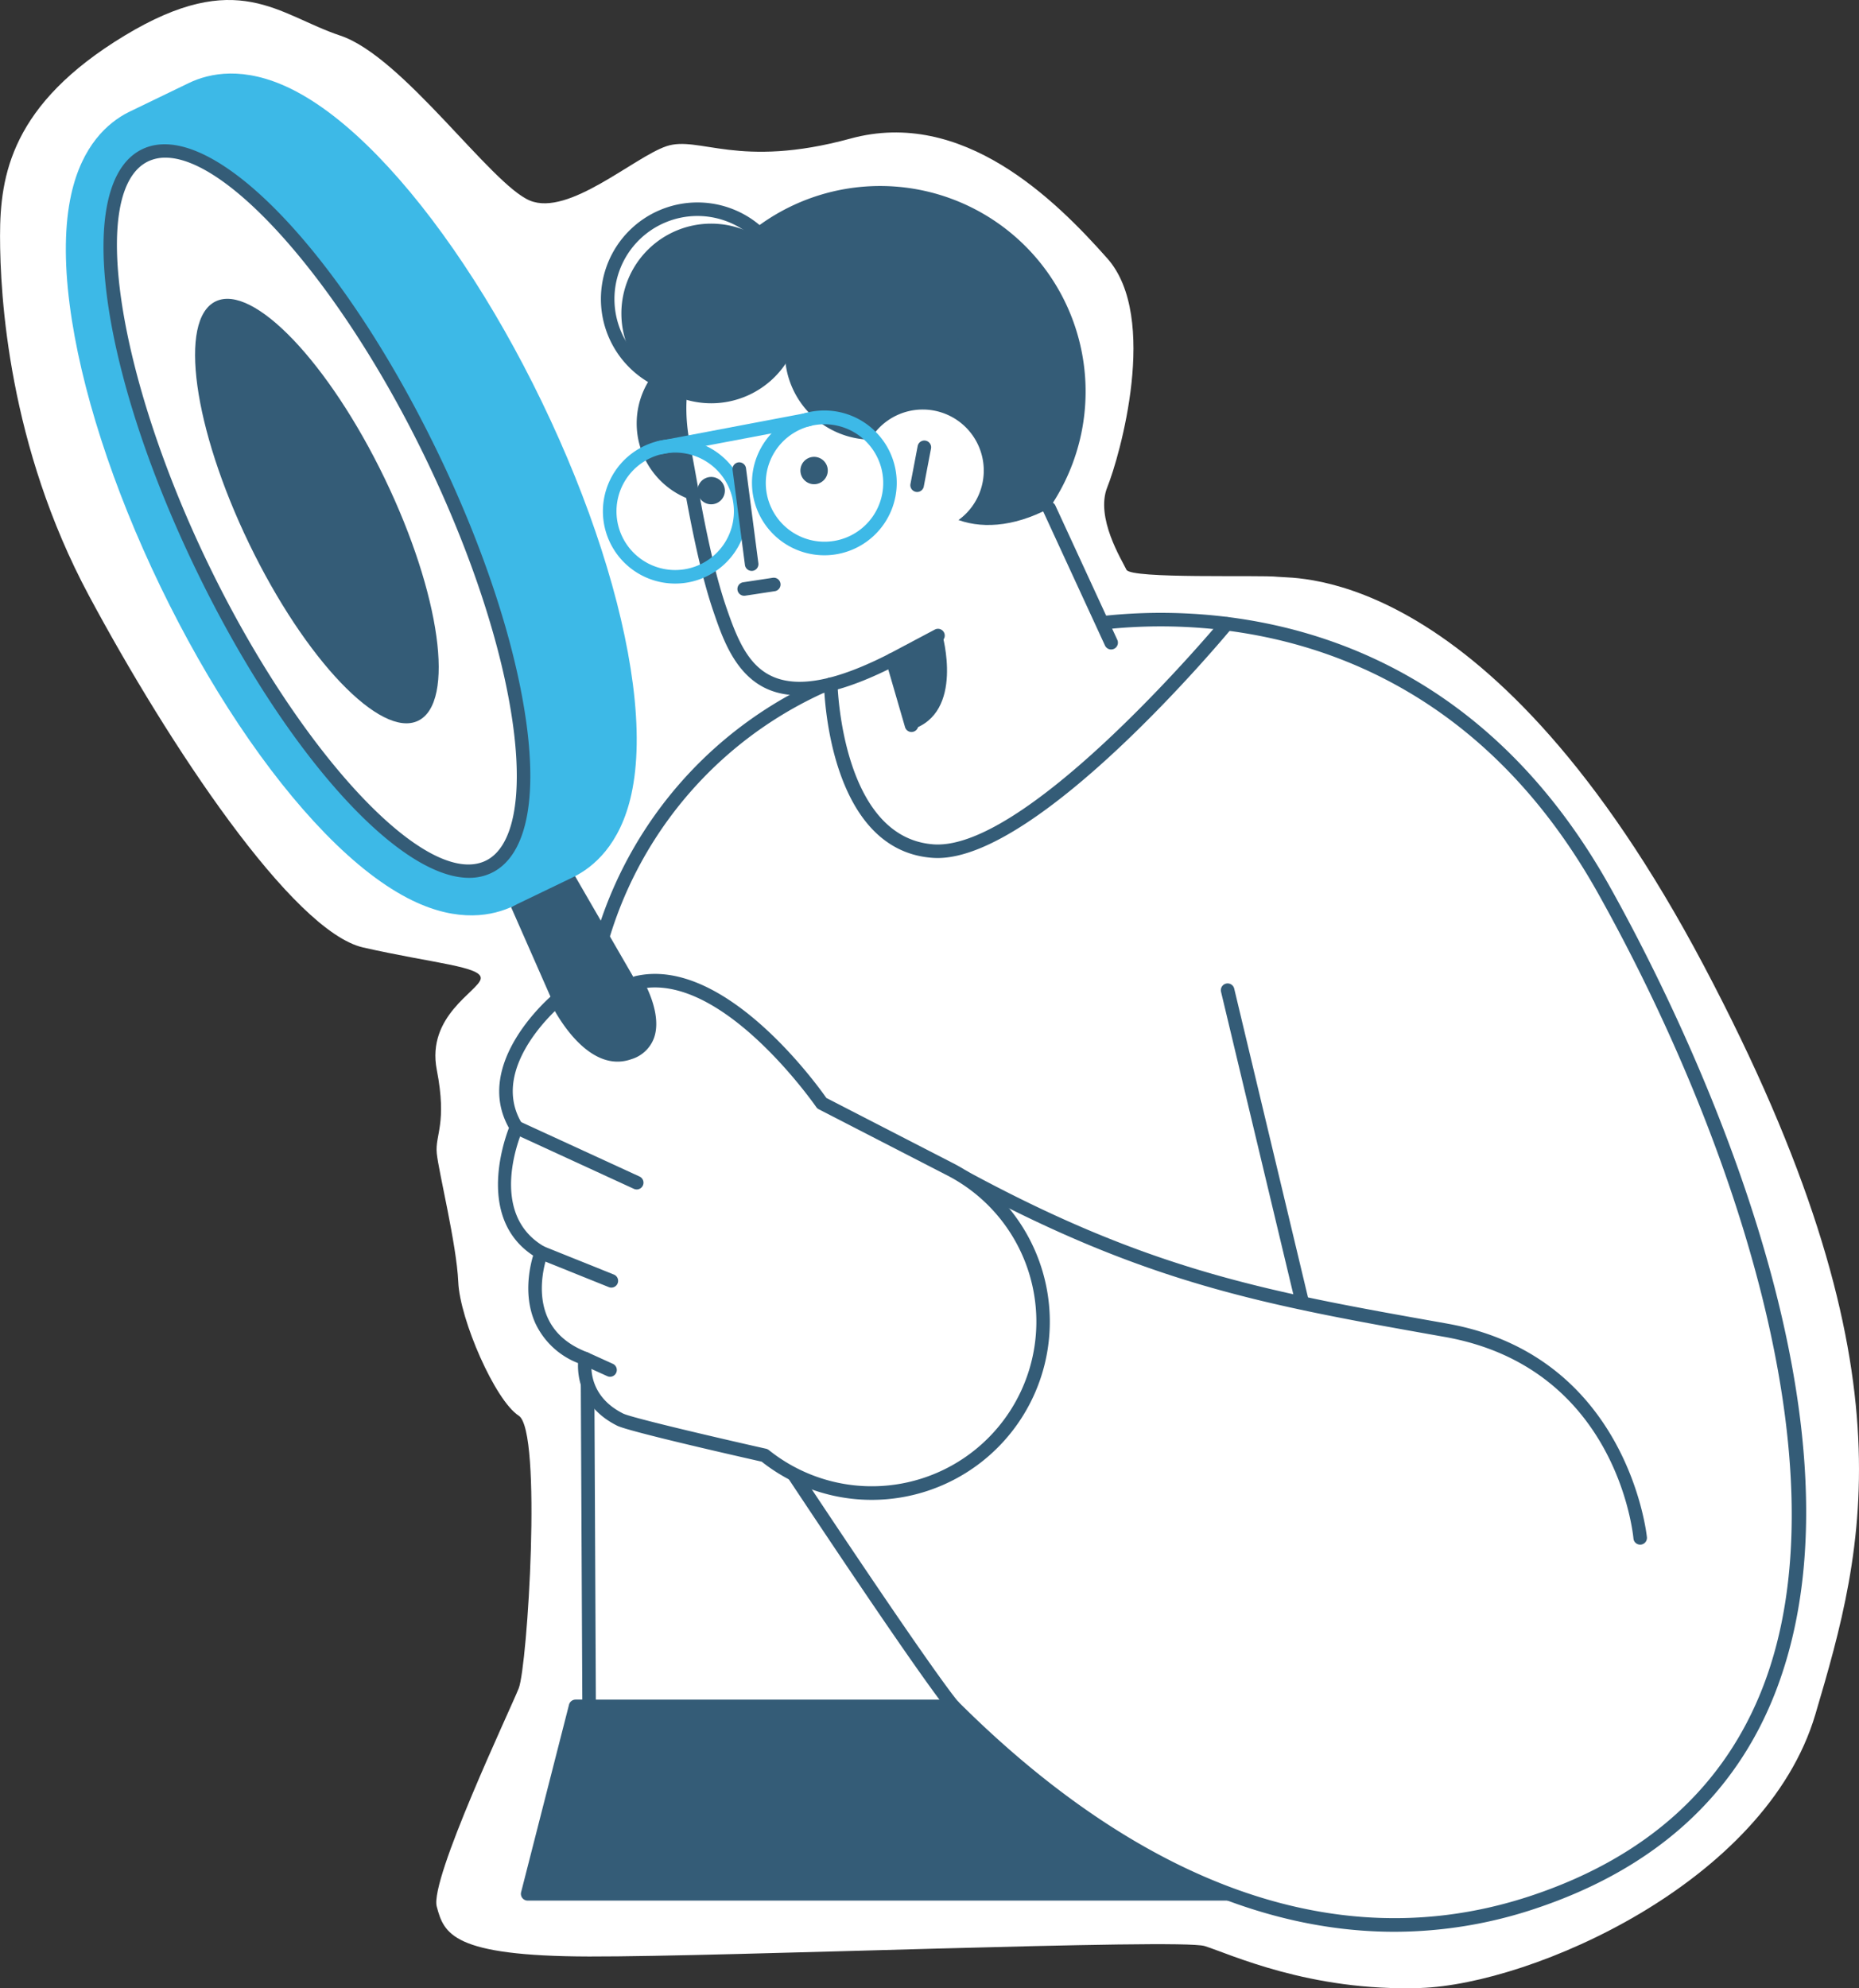 <svg xmlns="http://www.w3.org/2000/svg" xmlns:xlink="http://www.w3.org/1999/xlink" width="380.723" height="407.12" viewBox="0 0 380.723 407.12"><rect x="0" y="0" width="380.723" height="407.12" fill="#333333" stroke="none"/><defs><clipPath id="clip-path"><rect id="Rechteck_295" data-name="Rechteck 295" width="356.417" height="380.501" fill="none"></rect></clipPath></defs><g id="Gruppe_217" data-name="Gruppe 217" transform="translate(-1384.099 -4137.78)"><path id="Pfad_1214" data-name="Pfad 1214" d="M-4800.286,4538.4c28.066.07,121.04-3.707,126.089-2.144s21.459,9.359,44.233,8.589,70.65-21.556,80.848-56.018,20.492-71.4-22.875-153.377-83.576-79.124-87.189-79.558-30.119.477-31.028-1.452-6.424-10.683-3.915-16.912,10.682-34.788,0-46.834-29.616-30.818-52.6-24.539-31.052-.688-37.707,1.57-19.991,14.4-27.943,11.13-26.01-29.5-38.814-33.774-21-14.038-44.205,0-25.5,28.61-25.5,41.015,1.779,42.989,18.179,73.6,41.753,68.826,56.212,72.1,24.511,3.9,24.044,6.422-11.145,7.526-8.991,18.619-.387,13.276,0,17.113,4.073,18.68,4.4,26.342,7.527,24.248,12.382,27.368,1.782,51.359,0,55.828-18.272,39.18-16.785,44.7S-4828.352,4538.331-4800.286,4538.4Z" transform="translate(6305)" fill="#fff"></path><g id="Gruppe_151" data-name="Gruppe 151" transform="translate(1397.583 4152.837)"><g id="Gruppe_150" data-name="Gruppe 150" transform="translate(0 0)" clip-path="url(#clip-path)"><path id="Pfad_348" data-name="Pfad 348" d="M55.3,27.009A16.574,16.574,0,1,1,38.73,10.435,16.573,16.573,0,0,1,55.3,27.009" transform="translate(94.757 44.627)" fill="#345c77"></path><path id="Pfad_349" data-name="Pfad 349" d="M189.828,63.361l-162.1.005-9.8,38.384H199.289c-4.923-33.751-9.461-38.389-9.461-38.389" transform="translate(76.662 270.982)" fill="#345c77"></path><path id="Pfad_350" data-name="Pfad 350" d="M200.414,104.257H19.05a1.385,1.385,0,0,1-1.1-.533,1.4,1.4,0,0,1-.248-1.193l9.81-38.384a1.383,1.383,0,0,1,1.34-1.045l162.1-.005a1.39,1.39,0,0,1,.987.417c.5.507,5,5.921,9.847,39.159a1.378,1.378,0,0,1-1.372,1.583m-179.581-2.77H198.8c-3.937-26.331-7.514-33.867-8.57-35.613l-160.3.005Z" transform="translate(75.537 269.857)" fill="#345c77"></path><path id="Pfad_351" data-name="Pfad 351" d="M228.623,76.486c32.574,58.187,76.994,176.647-14.184,207.242-47.739,16.02-89.785-10.807-119.013-40h-74.6l-.638-133.4A82.067,82.067,0,0,1,68.176,34.99c.707-.322,1.425-.633,2.148-.95L82.962,29.4l42.6-7.5c27.8-3.245,74.171,2.987,103.062,54.589" transform="translate(86.34 90.624)" fill="#fff"></path><path id="Pfad_352" data-name="Pfad 352" d="M186.858,291c-36.991,0-68.863-22.875-90.883-44.763H21.952a1.392,1.392,0,0,1-1.388-1.383l-.639-133.4a83.449,83.449,0,0,1,48.811-76.6c.712-.322,1.435-.639,2.163-.955A1.387,1.387,0,0,1,72,36.44c-.718.306-1.425.617-2.127.934A80.672,80.672,0,0,0,22.7,111.434l.633,132.026H96.55a1.408,1.408,0,0,1,.981.406c27.049,27.023,69.406,55.834,117.594,39.671,23.445-7.868,39.344-22.252,47.254-42.748,17.192-44.542-6.211-113.151-33.84-162.5-31.2-55.718-81.511-56.246-101.69-53.887a1.387,1.387,0,1,1-.327-2.754c20.738-2.422,72.424-1.889,104.439,55.291,13.556,24.215,56.077,107.674,34,164.858-8.221,21.3-24.7,36.231-48.958,44.373A91.191,91.191,0,0,1,186.858,291" transform="translate(85.215 89.5)" fill="#345c77"></path><path id="Pfad_353" data-name="Pfad 353" d="M103.939,28.833A42.086,42.086,0,1,1,48.094,8.242a42.086,42.086,0,0,1,55.845,20.59" transform="translate(101.04 18.657)" fill="#345c77"></path><path id="Pfad_354" data-name="Pfad 354" d="M99.5,51.611c-14.928,7.868-27.424,1.261-28.716-11.092,0,0-18.817-36.632-35.064-31.223C25.8,14.266,21.91,26.171,24.707,39.384c1.224,5.8,3.509,21.709,7.361,32.954C35.9,83.535,40.849,96.215,67.407,82.6l8.406,18.221,36.378-21.7Z" transform="translate(101.889 37.424)" fill="#fff"></path><path id="Pfad_355" data-name="Pfad 355" d="M72.447,98.088a1.385,1.385,0,0,1-1.33-1l-3.435-11.82c-10.548,5.171-18.527,6.549-24.353,4.2C36.416,86.669,33.8,79.039,31.894,73.467c-2.96-8.643-4.992-19.952-6.343-27.434-.417-2.338-.77-4.3-1.066-5.683C21.457,26,25.958,13.886,36.237,8.736a1.386,1.386,0,1,1,1.24,2.48c-9.1,4.559-13.039,15.5-10.274,28.563.3,1.4.654,3.393,1.082,5.762,1.33,7.4,3.34,18.585,6.232,27.028,2.253,6.564,4.543,12.179,9.847,14.316,5.319,2.148,13.013.559,23.556-4.839A1.373,1.373,0,0,1,69.1,82a1.4,1.4,0,0,1,.786.887l3.894,13.424a1.378,1.378,0,0,1-.945,1.715,1.22,1.22,0,0,1-.385.058" transform="translate(100.749 36.743)" fill="#345c77"></path><path id="Pfad_356" data-name="Pfad 356" d="M51.978,46.9a1.4,1.4,0,0,1-1.261-.807L38.032,18.575a1.386,1.386,0,0,1,2.517-1.161L53.239,44.927a1.392,1.392,0,0,1-.681,1.842,1.422,1.422,0,0,1-.58.127" transform="translate(162.102 71.034)" fill="#345c77"></path><path id="Pfad_357" data-name="Pfad 357" d="M33.208,29.265a1.387,1.387,0,0,1-.649-2.612l9.329-4.944a1.386,1.386,0,0,1,1.3,2.448L33.857,29.1a1.393,1.393,0,0,1-.649.164" transform="translate(136.093 92.142)" fill="#345c77"></path><path id="Pfad_358" data-name="Pfad 358" d="M33.859,16.505a2.8,2.8,0,1,1-3.72-1.372,2.806,2.806,0,0,1,3.72,1.372" transform="translate(121.928 63.616)" fill="#345c77"></path><path id="Pfad_359" data-name="Pfad 359" d="M29.865,17.285a2.8,2.8,0,1,1-3.72-1.372,2.8,2.8,0,0,1,3.72,1.372" transform="translate(104.847 66.952)" fill="#345c77"></path><path id="Pfad_360" data-name="Pfad 360" d="M42.268,21.762s4.649,16.115-6.29,19.5L32.084,26.949Z" transform="translate(137.217 93.071)" fill="#345c77"></path><path id="Pfad_361" data-name="Pfad 361" d="M174.547,119.234a1.382,1.382,0,0,1-1.377-1.256c-.137-1.43-3.694-35.075-38.653-41.281l-.285-.048C97.659,70.159,73.5,65.869,35.3,45.163a1.387,1.387,0,1,1,1.324-2.438c37.8,20.5,61.781,24.748,98.086,31.191l.285.053c37.075,6.575,40.9,43.381,40.932,43.75a1.389,1.389,0,0,1-1.251,1.509l-.132.005" transform="translate(147.877 181.997)" fill="#345c77"></path><path id="Pfad_362" data-name="Pfad 362" d="M61.412,101.681a1.384,1.384,0,0,1-1.346-1.066l-15.2-63.6a1.386,1.386,0,1,1,2.7-.644l15.2,63.6a1.391,1.391,0,0,1-1.029,1.673,1.341,1.341,0,0,1-.322.037" transform="translate(191.717 151.008)" fill="#345c77"></path><path id="Pfad_363" data-name="Pfad 363" d="M52.676,70.439c-.327,0-.644-.011-.96-.032C30.329,68.936,29.453,36.267,29.426,34.879a1.385,1.385,0,1,1,2.77-.053c.005.311.85,31.518,19.709,32.817,19.413,1.293,58.53-45.576,58.921-46.051a1.387,1.387,0,0,1,2.137,1.768c-1.615,1.952-39.244,47.08-60.288,47.08" transform="translate(125.849 90.196)" fill="#345c77"></path><path id="Pfad_364" data-name="Pfad 364" d="M64.268,107.7a1.367,1.367,0,0,1-1-.427c-.174-.179-4.543-4.944-35.571-51.808a1.388,1.388,0,0,1,2.317-1.53c30.505,46.082,35.091,51.238,35.276,51.438a1.388,1.388,0,0,1-1.024,2.327" transform="translate(117.487 228.032)" fill="#345c77"></path><path id="Pfad_365" data-name="Pfad 365" d="M17.28,38.416,50.714,114.4A11.833,11.833,0,1,0,71.848,103.78L29.723,30.928Z" transform="translate(73.903 132.272)" fill="#345c77"></path><path id="Pfad_366" data-name="Pfad 366" d="M63.856,16.842C57.645,10.457,51.634,5.824,45.994,3.074,36.474-1.564,29.435-.1,25.2,1.94l-12.416,6C8.607,10.071,3.325,14.7,1.1,24.757-.253,30.883-.358,38.471.782,47.3c2.179,16.928,8.786,37.439,18.6,57.76s21.772,38.246,33.677,50.478c6.211,6.385,12.216,11.018,17.857,13.767,9.525,4.638,16.564,3.177,20.8,1.135.232-.111.464-.232.7-.359l11.356-5.467c4.232-2.042,9.757-6.649,12.042-16.991,1.351-6.126,1.462-13.714.322-22.548-2.185-16.928-8.791-37.439-18.606-57.76S75.755,29.073,63.856,16.842" transform="translate(-0.001 0)" fill="#3db9e7"></path><path id="Pfad_367" data-name="Pfad 367" d="M67.583,65.373C87.012,105.6,92.231,143.3,79.229,149.581s-39.275-21.25-58.71-61.48S-4.124,10.173,8.868,3.9,48.154,25.143,67.583,65.373" transform="translate(7.364 12.854)" fill="#fff"></path><path id="Pfad_368" data-name="Pfad 368" d="M76.333,152.95c-14.622,0-37.925-25.814-55.945-63.132C.32,48.268-4.513,10.471,9.38,3.758s40.5,20.58,60.562,62.124c9.461,19.582,15.889,39.2,18.11,55.248,2.29,16.548-.237,27.487-7.108,30.806a10.482,10.482,0,0,1-4.612,1.013M14.14,5.484a8.1,8.1,0,0,0-3.551.77C-1.49,12.091,4.141,49.8,22.879,88.61s44.769,66.667,56.863,60.831c5.615-2.712,7.646-12.9,5.567-27.93-2.185-15.767-8.527-35.1-17.862-54.425C50.376,31.747,27.258,5.484,14.14,5.484" transform="translate(6.25 11.743)" fill="#345c77"></path><path id="Pfad_369" data-name="Pfad 369" d="M43.835,45.5C55.286,69.213,58.362,91.439,50.7,95.138S27.551,82.61,16.095,58.9,1.568,12.967,9.23,9.268,32.384,21.79,43.835,45.5" transform="translate(21.45 37.388)" fill="#345c77"></path><path id="Pfad_370" data-name="Pfad 370" d="M108.308,73.832,82,60.291S62.157,31.385,44.1,35.628c0,0,6.812,11.372-1.52,14.337s-14.86-10.77-14.86-10.77S11.6,52.529,19.462,65.231c0,0-8.037,18.142,5.082,25.656,0,0-6.237,15.941,9.013,21.719,0,0-1.62,8.084,7.161,12.474,2.438,1.224,29.577,7.319,29.577,7.319l.522.4a35.084,35.084,0,1,0,37.492-58.968" transform="translate(72.814 150.553)" fill="#fff"></path><path id="Pfad_371" data-name="Pfad 371" d="M93.3,142.633a36.37,36.37,0,0,1-22.247-7.609l-.274-.216c-3.915-.881-27.149-6.142-29.592-7.361-7.551-3.778-8.126-10.195-8.015-12.817A16.059,16.059,0,0,1,24.4,106.4c-2.438-5.488-1.145-11.382-.427-13.788-11.282-7.435-6.258-22.738-4.955-26.141-7.541-13.382,8.744-27.081,8.913-27.223a1.417,1.417,0,0,1,1.187-.285,1.4,1.4,0,0,1,.95.76c.058.127,6.063,12.575,13.139,10.058a4.4,4.4,0,0,0,2.913-2.649c1.124-3.134-1.15-8.042-2.121-9.672A1.386,1.386,0,0,1,44.87,35.4c18-4.221,36.88,21.693,39.159,24.938l26,13.382A36.486,36.486,0,0,1,93.3,142.633M28.427,42.553c-3.483,3.388-12.559,13.6-6.7,23.076a1.376,1.376,0,0,1,.09,1.288c-.306.7-7.372,17.092,4.5,23.888a1.392,1.392,0,0,1,.6,1.71c-.026.069-2.612,6.886.016,12.78,1.435,3.219,4.19,5.62,8.195,7.14A1.387,1.387,0,0,1,36,114c-.053.285-1.256,7.124,6.422,10.965,1.667.834,18.833,4.86,29.26,7.2a1.4,1.4,0,0,1,.544.259l.517.4a33.7,33.7,0,1,0,36.014-56.641l-26.3-13.54a1.341,1.341,0,0,1-.507-.449c-.19-.269-18.136-26.157-34.663-24.4,1.119,2.385,2.7,6.749,1.441,10.263a7.1,7.1,0,0,1-4.6,4.332c-7.572,2.707-13.54-6.053-15.7-9.841" transform="translate(71.727 149.427)" fill="#345c77"></path><path id="Pfad_372" data-name="Pfad 372" d="M33.936,54.04a1.366,1.366,0,0,1-.517-.1L19.055,48.162a1.385,1.385,0,1,1,1.034-2.57l14.364,5.773a1.388,1.388,0,0,1-.517,2.675" transform="translate(77.785 194.559)" fill="#345c77"></path><path id="Pfad_373" data-name="Pfad 373" d="M26.365,54.692a1.38,1.38,0,0,1-.575-.127L20.708,52.26a1.387,1.387,0,0,1,1.145-2.528l5.087,2.311a1.387,1.387,0,0,1-.575,2.649" transform="translate(85.087 212.16)" fill="#345c77"></path><path id="Pfad_374" data-name="Pfad 374" d="M43.244,54.732a1.422,1.422,0,0,1-.58-.127L18.032,43.276a1.386,1.386,0,1,1,1.161-2.517L43.825,52.083a1.388,1.388,0,0,1-.58,2.649" transform="translate(73.669 173.769)" fill="#345c77"></path><path id="Pfad_375" data-name="Pfad 375" d="M58.346,24.22A18.392,18.392,0,1,1,39.951,5.825,18.4,18.4,0,0,1,58.346,24.22" transform="translate(92.213 24.911)" fill="#345c77"></path><path id="Pfad_376" data-name="Pfad 376" d="M40.545,44.558A19.778,19.778,0,1,1,60.322,24.781,19.8,19.8,0,0,1,40.545,44.558m0-36.785A17.007,17.007,0,1,0,57.552,24.781,17.028,17.028,0,0,0,40.545,7.773" transform="translate(88.817 21.395)" fill="#345c77"></path><path id="Pfad_377" data-name="Pfad 377" d="M63.584,25.289A17.838,17.838,0,1,1,45.743,7.448,17.839,17.839,0,0,1,63.584,25.289" transform="translate(119.353 31.852)" fill="#345c77"></path><path id="Pfad_378" data-name="Pfad 378" d="M54.741,20.306A12.5,12.5,0,1,1,38.156,14.19a12.5,12.5,0,0,1,16.585,6.116" transform="translate(132.101 55.758)" fill="#fff"></path><path id="Pfad_379" data-name="Pfad 379" d="M34.167,24.755a1.076,1.076,0,0,1-.259-.026,1.386,1.386,0,0,1-1.108-1.62l1.472-7.736A1.389,1.389,0,1,1,37,15.895l-1.472,7.731a1.388,1.388,0,0,1-1.361,1.129" transform="translate(140.179 60.929)" fill="#345c77"></path><path id="Pfad_380" data-name="Pfad 380" d="M24.167,21.734a1.387,1.387,0,0,1-.259-2.749l30.579-5.8a1.389,1.389,0,0,1,.522,2.728l-30.584,5.8a1.433,1.433,0,0,1-.259.026" transform="translate(97.432 56.271)" fill="#3db9e7"></path><path id="Pfad_381" data-name="Pfad 381" d="M41.416,42.684a14.824,14.824,0,1,1,3.546-.433,14.708,14.708,0,0,1-3.546.433m.021-26.827a12.025,12.025,0,1,0,11.678,9.161,12.044,12.044,0,0,0-11.678-9.161" transform="translate(113.939 55.959)" fill="#3db9e7"></path><path id="Pfad_382" data-name="Pfad 382" d="M35.647,43.777a14.8,14.8,0,1,1,3.52-.427,14.819,14.819,0,0,1-3.52.427m-.005-26.822a12.025,12.025,0,1,0,11.678,9.161,12.044,12.044,0,0,0-11.678-9.161" transform="translate(89.155 60.66)" fill="#3db9e7"></path><path id="Pfad_383" data-name="Pfad 383" d="M29.792,37.323a1.383,1.383,0,0,1-1.372-1.208L25.887,16.654A1.382,1.382,0,0,1,27.079,15.1a1.4,1.4,0,0,1,1.557,1.2l2.533,19.461a1.39,1.39,0,0,1-1.2,1.557c-.058.005-.121.011-.179.011" transform="translate(110.661 64.518)" fill="#345c77"></path><path id="Pfad_384" data-name="Pfad 384" d="M27.447,23.262a1.388,1.388,0,0,1-.2-2.76l6.084-.923a1.388,1.388,0,0,1,.417,2.744l-6.084.923a1.44,1.44,0,0,1-.216.016" transform="translate(111.471 83.671)" fill="#345c77"></path></g></g></g></svg>